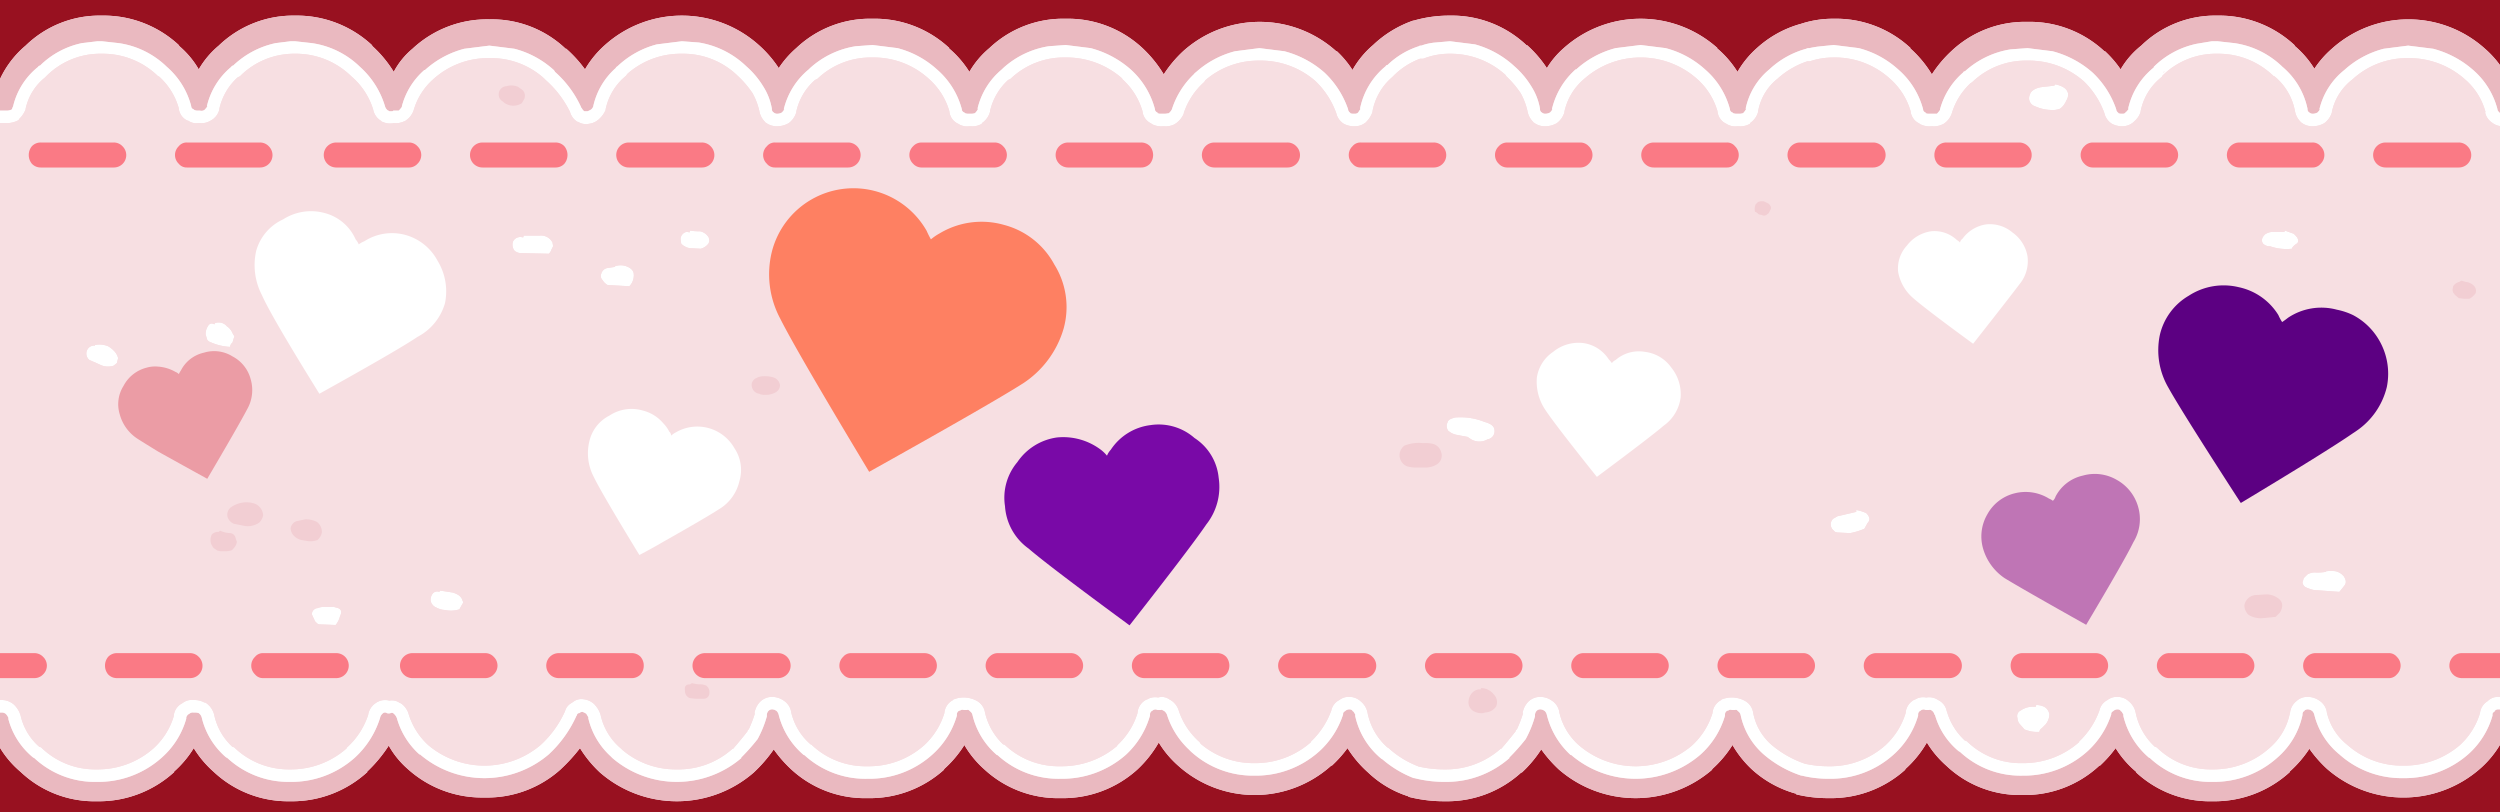 <svg id="Layer_1" data-name="Layer 1" xmlns="http://www.w3.org/2000/svg" xmlns:xlink="http://www.w3.org/1999/xlink" width="200" height="65" viewBox="0 0 200 65"><defs><filter id="Filter_1" x="-20" y="-20" width="140" height="140" name="Filter_1"><feColorMatrix result="result1" values="1 0 0 0 0 0 1 0 0 0 0 0 1 0 0 0 0 0 0.16 0" in="SourceGraphic"/></filter><filter id="Filter_2" x="-20" y="-20" width="140" height="140" name="Filter_2"><feColorMatrix result="result1" values="1 0 0 0 0 0 1 0 0 0 0 0 1 0 0 0 0 0 0.4 0" in="SourceGraphic"/></filter></defs><title>bg-header</title><g id="Layer2_0_FILL" data-name="Layer2 0 FILL"><path d="M-10.2-18.95v101h222v-101Z" fill="#981120"/></g><g id="lace_0_Layer1_0_FILL" data-name="lace 0 Layer1 0 FILL"><path d="M198.8,3.9a9.157,9.157,0,0,0-12.25,0,7.779,7.779,0,0,0-1.4,1.6,7.709,7.709,0,0,0-1.6-1.85h.05a8.827,8.827,0,0,0-6.2-2.4,8.479,8.479,0,0,0-6.1,2.4,6.778,6.778,0,0,0-1.65,1.9A8.688,8.688,0,0,0,168.4,4.1h-.05a8.753,8.753,0,0,0-6.15-2.35,8.577,8.577,0,0,0-6.1,2.35,9.721,9.721,0,0,0-1.55,1.85,9.158,9.158,0,0,0-1.75-2.1h.05A8.753,8.753,0,0,0,146.7,1.5a8.174,8.174,0,0,0-2.6.4,8.65,8.65,0,0,0-3.55,1.95A7.61,7.61,0,0,0,139,5.75a8.054,8.054,0,0,0-1.65-1.9h.05a9.222,9.222,0,0,0-12.3,0,6.889,6.889,0,0,0-1.35,1.6,9.241,9.241,0,0,0-1.6-1.85h-.05A8.69,8.69,0,0,0,116,1.25a10.162,10.162,0,0,0-2.9.4h-.05a8.911,8.911,0,0,0-3.2,1.95,7.349,7.349,0,0,0-1.65,2,7.863,7.863,0,0,0-1.25-1.5h-.05a9.157,9.157,0,0,0-12.25,0A9.721,9.721,0,0,0,93.1,5.95a9.801,9.801,0,0,0-1.7-2.1A8.753,8.753,0,0,0,85.25,1.5a8.577,8.577,0,0,0-6.1,2.35,7.146,7.146,0,0,0-1.6,1.9,8.054,8.054,0,0,0-1.65-1.9h.05A8.753,8.753,0,0,0,69.8,1.5a8.577,8.577,0,0,0-6.1,2.35,7.779,7.779,0,0,0-1.4,1.6A9.241,9.241,0,0,0,60.7,3.6a9.222,9.222,0,0,0-12.3,0,7.911,7.911,0,0,0-1.6,1.95A10.017,10.017,0,0,0,45.3,3.9h-.05a8.577,8.577,0,0,0-6.1-2.35A8.753,8.753,0,0,0,33,3.9a6.117,6.117,0,0,0-1.5,1.85,9.461,9.461,0,0,0-1.75-2.1h.05a8.827,8.827,0,0,0-6.2-2.4,8.59,8.59,0,0,0-6.1,2.4,7.146,7.146,0,0,0-1.6,1.9,7.146,7.146,0,0,0-1.6-1.9h.05a8.827,8.827,0,0,0-6.2-2.4,8.479,8.479,0,0,0-6.1,2.4A7.785,7.785,0,0,0-.2,6.8H-15.25V8.85A.48.48,0,0,0-15.6,9a.48.48,0,0,0-.15.35.48.48,0,0,0,.15.35.48.48,0,0,0,.35.15V56a.48.48,0,0,0-.35.15.48.48,0,0,0-.15.35.48.48,0,0,0,.15.35.48.48,0,0,0,.35.15v1.6H-.6a7.785,7.785,0,0,0,2.25,3.15,8.577,8.577,0,0,0,6.1,2.35,8.932,8.932,0,0,0,6.2-2.35H13.9a8.363,8.363,0,0,0,1.6-1.9,8.363,8.363,0,0,0,1.6,1.9,8.69,8.69,0,0,0,6.1,2.35,8.932,8.932,0,0,0,6.2-2.35h-.05a11.26,11.26,0,0,0,1.75-2.1,7.046,7.046,0,0,0,1.5,1.85,8.861,8.861,0,0,0,6.15,2.3,8.791,8.791,0,0,0,6.1-2.25l.05-.05a13.695,13.695,0,0,0,1.5-1.65A9.354,9.354,0,0,0,48,61.8a9.372,9.372,0,0,0,12.3,0,11.544,11.544,0,0,0,1.6-1.85,10.017,10.017,0,0,0,1.4,1.6,8.681,8.681,0,0,0,6.1,2.3,8.861,8.861,0,0,0,6.15-2.3H75.5a9,9,0,0,0,1.65-1.95,7.911,7.911,0,0,0,1.6,1.95,8.681,8.681,0,0,0,6.1,2.3A8.861,8.861,0,0,0,91,61.55a9.278,9.278,0,0,0,1.7-2.15,8.03,8.03,0,0,0,1.55,1.85,9.157,9.157,0,0,0,12.25,0h.05a9.887,9.887,0,0,0,1.25-1.4,9,9,0,0,0,1.65,1.95,8.336,8.336,0,0,0,3.2,1.9l.05.05a11.526,11.526,0,0,0,2.9.35,8.796,8.796,0,0,0,6.1-2.3h.05a9.721,9.721,0,0,0,1.55-1.85,10.471,10.471,0,0,0,1.4,1.6,9.372,9.372,0,0,0,12.3,0h-.05a9,9,0,0,0,1.65-1.95,8.49,8.49,0,0,0,1.55,1.95,8.65,8.65,0,0,0,3.55,1.95v.05a10.701,10.701,0,0,0,2.6.3,8.861,8.861,0,0,0,6.15-2.3h-.05a8.708,8.708,0,0,0,1.75-2.15,8.03,8.03,0,0,0,1.55,1.85,8.577,8.577,0,0,0,6.1,2.35,8.753,8.753,0,0,0,6.15-2.35H168a9.887,9.887,0,0,0,1.25-1.4,7.847,7.847,0,0,0,1.65,1.9v.05a8.681,8.681,0,0,0,6.1,2.3,8.932,8.932,0,0,0,6.2-2.35h-.05a9.241,9.241,0,0,0,1.6-1.85,10.017,10.017,0,0,0,1.4,1.6,9.306,9.306,0,0,0,12.25,0,7.977,7.977,0,0,0,2.2-3.15h15.15v-1.6a.5.5,0,0,0,0-1V10.1a.5.5,0,0,0,0-1V7.05H201A7.977,7.977,0,0,0,198.8,3.9Z" fill="#f7dfe2"/></g><g id="lace_0_Layer0_0_FILL" data-name="lace 0 Layer0 0 FILL"><path d="M184.35,56.85a.044.044,0,0,1-.05.05.339.339,0,0,0-.1.25v.05a6.199,6.199,0,0,1-2,3.4,7.583,7.583,0,0,1-5.2,1.95,7.086,7.086,0,0,1-5-1.9l-.1-.05a6.323,6.323,0,0,1-2.05-3.4l.05.05a1.073,1.073,0,0,0-.2-.35.044.044,0,0,1-.05-.05.339.339,0,0,0-.25-.1.537.537,0,0,0-.3.1l-.05.05a.231.231,0,0,0-.15.25A6.833,6.833,0,0,1,167,60.1a7.583,7.583,0,0,1-5.2,1.95,7.086,7.086,0,0,1-5-1.9l-.1-.05a5.82,5.82,0,0,1-1.9-2.9l-.05-.05a.485.485,0,0,0-.2-.3.249.249,0,0,0-.25-.05h-.25a.343.343,0,0,0-.4.05.32.32,0,0,0-.2.3v.1a6.668,6.668,0,0,1-2,3.15,7.513,7.513,0,0,1-5.15,1.9,8.843,8.843,0,0,1-2.15-.25h-.05a8.859,8.859,0,0,1-2.95-1.65,5.75,5.75,0,0,1-1.9-3.2.485.485,0,0,0-.2-.3l-.05-.05a.163.163,0,0,0-.2-.05h-.25a.298.298,0,0,0-.3.05h-.05a.32.32,0,0,0-.2.3v.1a6.668,6.668,0,0,1-2,3.15,7.93,7.93,0,0,1-10.3,0h-.05a6.429,6.429,0,0,1-1.9-3.2.634.634,0,0,0-.15-.3.617.617,0,0,0-.35-.15.407.407,0,0,0-.3.1.48.48,0,0,0-.15.35v.1a8.724,8.724,0,0,1-.7,1.75.58.58,0,0,1-.1.15,15.744,15.744,0,0,1-1.25,1.4v.05a7.633,7.633,0,0,1-5.15,1.9,9.674,9.674,0,0,1-2.45-.3h-.05a8.608,8.608,0,0,1-2.5-1.5.58.58,0,0,1-.15-.1,6.108,6.108,0,0,1-2.05-3.45l.05.05a1.073,1.073,0,0,0-.2-.35.044.044,0,0,1-.05-.05.339.339,0,0,0-.25-.1.537.537,0,0,0-.3.1l-.05.05a.231.231,0,0,0-.15.25,6.833,6.833,0,0,1-1.9,2.95,7.583,7.583,0,0,1-5.2,1.95,7.337,7.337,0,0,1-5.1-1.95l-.15-.15a6.534,6.534,0,0,1-1.75-2.8.756.756,0,0,0-.25-.3h-.05a.163.163,0,0,0-.2-.05H92.6a.343.343,0,0,0-.4.05.32.32,0,0,0-.2.3v.1a6.814,6.814,0,0,1-1.95,3.15,7.699,7.699,0,0,1-5.2,1.9,7.195,7.195,0,0,1-5-1.85.144.144,0,0,0-.1-.05,6.042,6.042,0,0,1-1.95-3.2.485.485,0,0,0-.2-.3l-.05-.05a.163.163,0,0,0-.2-.05H77.1a.298.298,0,0,0-.3.05h-.05a.32.32,0,0,0-.2.3v.1a6.668,6.668,0,0,1-2,3.15,7.513,7.513,0,0,1-5.15,1.9,7.195,7.195,0,0,1-5-1.85.144.144,0,0,0-.1-.05,6.184,6.184,0,0,1-2-3.2.634.634,0,0,0-.15-.3.617.617,0,0,0-.35-.15.407.407,0,0,0-.3.1.48.48,0,0,0-.15.35v.1a8.724,8.724,0,0,1-.7,1.75.58.58,0,0,1-.1.15,15.744,15.744,0,0,1-1.25,1.4v.05a7.93,7.93,0,0,1-10.3,0l-.15-.15a5.959,5.959,0,0,1-1.8-3.1l.05.05a3.272,3.272,0,0,0-.2-.35,1.26,1.26,0,0,0-.3-.15.339.339,0,0,0-.25.1H46.3a.196.196,0,0,0-.15.2.044.044,0,0,0-.05.05,9.524,9.524,0,0,1-2.2,3.05,7.93,7.93,0,0,1-10.3,0h-.05a6.09,6.09,0,0,1-1.8-2.9.91.91,0,0,0-.3-.4.213.213,0,0,0-.2,0,.463.463,0,0,1-.3,0,.25.25,0,0,0-.3,0,.64.64,0,0,0-.25.4,7.226,7.226,0,0,1-2,3.15,7.583,7.583,0,0,1-5.2,1.95,7.2,7.2,0,0,1-5-1.9.144.144,0,0,0-.1-.05,6.041,6.041,0,0,1-1.95-3.15.64.64,0,0,0-.25-.4.945.945,0,0,0-.3-.05h-.15a.407.407,0,0,0-.3.1.448.448,0,0,0-.25.3v.1a6.516,6.516,0,0,1-1.95,3.1,7.583,7.583,0,0,1-5.2,1.95,7.086,7.086,0,0,1-5-1.9l-.1-.05a5.936,5.936,0,0,1-2-3.15l.05.05a1.073,1.073,0,0,0-.2-.35L.45,57.1a.537.537,0,0,0-.3-.1h-15.4v1.6H-.6a7.785,7.785,0,0,0,2.25,3.15,8.577,8.577,0,0,0,6.1,2.35,8.932,8.932,0,0,0,6.2-2.35H13.9a8.363,8.363,0,0,0,1.6-1.9,8.363,8.363,0,0,0,1.6,1.9,8.69,8.69,0,0,0,6.1,2.35,8.932,8.932,0,0,0,6.2-2.35h-.05a11.26,11.26,0,0,0,1.75-2.1,7.046,7.046,0,0,0,1.5,1.85,8.861,8.861,0,0,0,6.15,2.3,8.791,8.791,0,0,0,6.1-2.25l.05-.05a13.695,13.695,0,0,0,1.5-1.65A9.354,9.354,0,0,0,48,61.8a9.372,9.372,0,0,0,12.3,0,11.544,11.544,0,0,0,1.6-1.85,10.017,10.017,0,0,0,1.4,1.6,8.681,8.681,0,0,0,6.1,2.3,8.861,8.861,0,0,0,6.15-2.3H75.5a9,9,0,0,0,1.65-1.95,7.911,7.911,0,0,0,1.6,1.95,8.681,8.681,0,0,0,6.1,2.3A8.861,8.861,0,0,0,91,61.55a9.278,9.278,0,0,0,1.7-2.15,8.03,8.03,0,0,0,1.55,1.85,9.157,9.157,0,0,0,12.25,0h.05a9.887,9.887,0,0,0,1.25-1.4,9,9,0,0,0,1.65,1.95,8.336,8.336,0,0,0,3.2,1.9l.05.05a11.526,11.526,0,0,0,2.9.35,8.796,8.796,0,0,0,6.1-2.3h.05a9.721,9.721,0,0,0,1.55-1.85,10.471,10.471,0,0,0,1.4,1.6,9.372,9.372,0,0,0,12.3,0h-.05a9,9,0,0,0,1.65-1.95,8.49,8.49,0,0,0,1.55,1.95,8.65,8.65,0,0,0,3.55,1.95v.05a10.701,10.701,0,0,0,2.6.3,8.861,8.861,0,0,0,6.15-2.3h-.05a8.708,8.708,0,0,0,1.75-2.15,8.03,8.03,0,0,0,1.55,1.85,8.577,8.577,0,0,0,6.1,2.35,8.753,8.753,0,0,0,6.15-2.35H168a9.887,9.887,0,0,0,1.25-1.4,7.847,7.847,0,0,0,1.65,1.9v.05a8.681,8.681,0,0,0,6.1,2.3,8.932,8.932,0,0,0,6.2-2.35h-.05a9.241,9.241,0,0,0,1.6-1.85,10.017,10.017,0,0,0,1.4,1.6,9.306,9.306,0,0,0,12.25,0,7.977,7.977,0,0,0,2.2-3.15h15.15v-1.6h-15.9a.339.339,0,0,0-.25.1.144.144,0,0,0-.05.1.196.196,0,0,0-.15.2v.1a6.516,6.516,0,0,1-1.95,3.1,7.699,7.699,0,0,1-5.2,1.9,7.447,7.447,0,0,1-5.1-1.9,5.936,5.936,0,0,1-2-3.15.634.634,0,0,0-.15-.3.617.617,0,0,0-.35-.15.407.407,0,0,0-.3.1M215.75,9.1V7.05H201a7.977,7.977,0,0,0-2.2-3.15,9.157,9.157,0,0,0-12.25,0,7.779,7.779,0,0,0-1.4,1.6,7.709,7.709,0,0,0-1.6-1.85h.05a8.827,8.827,0,0,0-6.2-2.4,8.479,8.479,0,0,0-6.1,2.4,6.778,6.778,0,0,0-1.65,1.9A8.688,8.688,0,0,0,168.4,4.1h-.05a8.753,8.753,0,0,0-6.15-2.35,8.577,8.577,0,0,0-6.1,2.35,9.721,9.721,0,0,0-1.55,1.85,9.158,9.158,0,0,0-1.75-2.1h.05A8.753,8.753,0,0,0,146.7,1.5a8.174,8.174,0,0,0-2.6.4,8.65,8.65,0,0,0-3.55,1.95A7.61,7.61,0,0,0,139,5.75a8.054,8.054,0,0,0-1.65-1.9h.05a9.222,9.222,0,0,0-12.3,0,6.889,6.889,0,0,0-1.35,1.6,9.241,9.241,0,0,0-1.6-1.85h-.05A8.69,8.69,0,0,0,116,1.25a10.162,10.162,0,0,0-2.9.4h-.05a8.911,8.911,0,0,0-3.2,1.95,7.349,7.349,0,0,0-1.65,2,7.863,7.863,0,0,0-1.25-1.5h-.05a9.157,9.157,0,0,0-12.25,0A9.721,9.721,0,0,0,93.1,5.95a9.801,9.801,0,0,0-1.7-2.1A8.753,8.753,0,0,0,85.25,1.5a8.577,8.577,0,0,0-6.1,2.35,7.146,7.146,0,0,0-1.6,1.9,8.054,8.054,0,0,0-1.65-1.9h.05A8.753,8.753,0,0,0,69.8,1.5a8.577,8.577,0,0,0-6.1,2.35,7.779,7.779,0,0,0-1.4,1.6A9.241,9.241,0,0,0,60.7,3.6a9.222,9.222,0,0,0-12.3,0,7.911,7.911,0,0,0-1.6,1.95A10.017,10.017,0,0,0,45.3,3.9h-.05a8.577,8.577,0,0,0-6.1-2.35A8.753,8.753,0,0,0,33,3.9a6.117,6.117,0,0,0-1.5,1.85,9.461,9.461,0,0,0-1.75-2.1h.05a8.827,8.827,0,0,0-6.2-2.4,8.59,8.59,0,0,0-6.1,2.4,7.146,7.146,0,0,0-1.6,1.9,7.146,7.146,0,0,0-1.6-1.9h.05a8.827,8.827,0,0,0-6.2-2.4,8.479,8.479,0,0,0-6.1,2.4A7.785,7.785,0,0,0-.2,6.8H-15.25V8.85H.55a.887.887,0,0,0,.4-.1,1.942,1.942,0,0,1,.1-.25,5.7,5.7,0,0,1,2-3.15.16.16,0,0,1,.15-.1,6.747,6.747,0,0,1,3.35-1.8L7.8,3.3h.35l1.35.15a6.92,6.92,0,0,1,3.85,1.9A6.213,6.213,0,0,1,15.3,8.5v.05a.3.3,0,0,0,.2.2l.05.05a.697.697,0,0,0,.3.05H16a.456.456,0,0,0,.35-.05,1.989,1.989,0,0,0,.25-.3h-.05A5.797,5.797,0,0,1,18.5,5.35a.16.16,0,0,1,.15-.1,7.043,7.043,0,0,1,3.4-1.8l1.2-.15h.35l1.35.15a6.92,6.92,0,0,1,3.85,1.9,6.868,6.868,0,0,1,2,3.15.629.629,0,0,0,.25.35.144.144,0,0,1,.1.05h.25a.144.144,0,0,1,.1-.05h.4a1.989,1.989,0,0,0,.25-.3V8.5a5.793,5.793,0,0,1,1.8-2.9H34a7.47,7.47,0,0,1,3.15-1.7l2-.25,2,.25A7.47,7.47,0,0,1,44.3,5.6a.58.58,0,0,1,.1.15A8.449,8.449,0,0,1,46.5,8.6a.044.044,0,0,0,.05.05.482.482,0,0,0,.2.25H47a1.26,1.26,0,0,0,.3-.15.782.782,0,0,0,.15-.2,5.716,5.716,0,0,1,1.8-3.1.326.326,0,0,1,.15-.15,7.223,7.223,0,0,1,3.15-1.75l2-.25,1.35.1a7.12,7.12,0,0,1,3.8,1.9,6.889,6.889,0,0,1,1.35,1.6,4.842,4.842,0,0,1,.7,1.8v.05A.294.294,0,0,0,61.9,9a.407.407,0,0,0,.3.1.805.805,0,0,0,.35-.1,1.64,1.64,0,0,0,.2-.25H62.7a5.936,5.936,0,0,1,2-3.2l.1-.1A7.064,7.064,0,0,1,68.45,3.7l1.35-.1,2,.25a7.47,7.47,0,0,1,3.15,1.7,6.356,6.356,0,0,1,2,3.2V8.8a.3.3,0,0,0,.2.2l.05.05a.697.697,0,0,0,.3.05h.2a.945.945,0,0,0,.3-.05,1.336,1.336,0,0,0,.25-.35H78.2a5.797,5.797,0,0,1,1.95-3.15l.1-.1A7.064,7.064,0,0,1,83.9,3.7l1.35-.1,2,.25a7.853,7.853,0,0,1,3.2,1.7,6.489,6.489,0,0,1,1.95,3.2V8.8a.3.3,0,0,0,.2.2v.05a.557.557,0,0,0,.25.05h.35a1.369,1.369,0,0,0,.3-.05l-.05.05a.993.993,0,0,0,.3-.35,6.685,6.685,0,0,1,1.8-2.85q0-.05.1-.1A7.47,7.47,0,0,1,98.8,4.1l1.95-.25,2,.25a7.853,7.853,0,0,1,3.2,1.7,7.247,7.247,0,0,1,1.9,2.95V8.8a.482.482,0,0,0,.2.25H108a.697.697,0,0,0,.3.05h.1a.339.339,0,0,0,.25-.1l.2-.3h-.05a5.881,5.881,0,0,1,2.05-3.4.16.16,0,0,1,.15-.1,6.437,6.437,0,0,1,2.5-1.5.204.204,0,0,1,.15-.05h.05a4.425,4.425,0,0,1,1.15-.25L116,3.3l2,.25a7.613,7.613,0,0,1,3.15,1.75,6.889,6.889,0,0,1,1.35,1.6,4.842,4.842,0,0,1,.7,1.8v.05a.294.294,0,0,0,.15.25.407.407,0,0,0,.3.1A.805.805,0,0,0,124,9a1.64,1.64,0,0,0,.2-.25h-.05a6.16,6.16,0,0,1,1.9-3.2h.05a7.47,7.47,0,0,1,3.15-1.7l2-.25,2,.25a7.47,7.47,0,0,1,3.15,1.7,6.356,6.356,0,0,1,2,3.2V8.8a.3.3,0,0,0,.2.2l.05.05a.697.697,0,0,0,.3.05h.2a.945.945,0,0,0,.3-.05,1.336,1.336,0,0,0,.25-.35h-.05a5.522,5.522,0,0,1,1.9-3.15A7.024,7.024,0,0,1,144.5,3.9a.385.385,0,0,1,.15-.05h.1a8.078,8.078,0,0,1,.95-.15l1-.1,2,.25a7.47,7.47,0,0,1,3.15,1.7,6.356,6.356,0,0,1,2,3.2V8.8a.3.3,0,0,0,.2.2v.05a.557.557,0,0,0,.25.05h.65a1.989,1.989,0,0,0,.25-.3V8.75a5.936,5.936,0,0,1,1.85-2.95.16.16,0,0,1,.15-.1,7.064,7.064,0,0,1,3.65-1.75l1.35-.1,2,.25a7.853,7.853,0,0,1,3.2,1.7,7.247,7.247,0,0,1,1.9,2.95V8.8a.482.482,0,0,0,.2.25h-.05a.697.697,0,0,0,.3.05h.1a.288.288,0,0,0,.2-.1.044.044,0,0,1,.05-.05,1.64,1.64,0,0,0,.2-.25h-.05a5.853,5.853,0,0,1,2.05-3.3V5.35a6.874,6.874,0,0,1,3.45-1.85l1.2-.2h.45l1.35.15a6.92,6.92,0,0,1,3.85,1.9,5.962,5.962,0,0,1,2,3.35v.05a.294.294,0,0,0,.15.25.407.407,0,0,0,.3.1.805.805,0,0,0,.35-.1,1.64,1.64,0,0,0,.2-.25h-.05a5.7,5.7,0,0,1,2-3.15,7.47,7.47,0,0,1,3.15-1.7l1.95-.25,2,.25a7.853,7.853,0,0,1,3.2,1.7,6.213,6.213,0,0,1,1.95,3.15V8.8a.782.782,0,0,0,.15.2.537.537,0,0,0,.3.1Z" fill="#eab9c0"/><path d="M184.65,55.75a1.284,1.284,0,0,0-.95.35,1.391,1.391,0,0,0-.5.95V57a4.921,4.921,0,0,1-1.65,2.85,6.709,6.709,0,0,1-4.55,1.7,6.17,6.17,0,0,1-4.4-1.7.288.288,0,0,0-.2-.1A5.107,5.107,0,0,1,170.85,57a1.545,1.545,0,0,0-.55-.9,1.332,1.332,0,0,0-.9-.35,1.209,1.209,0,0,0-.8.25,1.227,1.227,0,0,0-.65.85,6.425,6.425,0,0,1-1.65,2.5h.05a6.709,6.709,0,0,1-4.55,1.7,6.17,6.17,0,0,1-4.4-1.7.288.288,0,0,0-.2-.1,5.045,5.045,0,0,1-1.45-2.35v.05a1.253,1.253,0,0,0-.7-.95,1.279,1.279,0,0,0-.95-.2,1.223,1.223,0,0,0-.95.2l.05-.05a1.295,1.295,0,0,0-.75,1.1,5.84,5.84,0,0,1-1.65,2.6,6.64,6.64,0,0,1-4.5,1.65,8.741,8.741,0,0,1-1.9-.2,8.286,8.286,0,0,1-2.6-1.45A4.481,4.481,0,0,1,140.25,57a1.293,1.293,0,0,0-.6-.9,2.161,2.161,0,0,0-1.9-.15.044.044,0,0,0-.05.05,1.278,1.278,0,0,0-.7,1.05,5.84,5.84,0,0,1-1.65,2.6,6.961,6.961,0,0,1-9,0,4.975,4.975,0,0,1-1.6-2.65,1.329,1.329,0,0,0-.6-.95,1.613,1.613,0,0,0-.9-.3,1.357,1.357,0,0,0-1,.4,1.696,1.696,0,0,0-.45.95l.05-.05a10.398,10.398,0,0,1-.5,1.3.16.16,0,0,0-.1.15q-.5.65-1.15,1.4h-.05a6.574,6.574,0,0,1-4.45,1.65,9.065,9.065,0,0,1-2.2-.25h.05a7.345,7.345,0,0,1-2.3-1.4q-.1-.1-.15-.1a5.005,5.005,0,0,1-1.6-2.8,1.545,1.545,0,0,0-.55-.9,1.332,1.332,0,0,0-.9-.35,1.209,1.209,0,0,0-.8.25,1.227,1.227,0,0,0-.65.85,6.425,6.425,0,0,1-1.65,2.5h.05a6.709,6.709,0,0,1-4.55,1.7,6.495,6.495,0,0,1-4.3-1.55.58.58,0,0,0-.1-.15,5.765,5.765,0,0,1-1.65-2.5,1.48,1.48,0,0,0-.75-.9,1.023,1.023,0,0,0-.9-.15,1.223,1.223,0,0,0-.95.2l.05-.05a1.295,1.295,0,0,0-.75,1.1,5.84,5.84,0,0,1-1.65,2.6h.05a6.829,6.829,0,0,1-4.55,1.65,6.274,6.274,0,0,1-4.4-1.65.288.288,0,0,0-.2-.1A5.091,5.091,0,0,1,78.8,57a1.293,1.293,0,0,0-.6-.9,2.161,2.161,0,0,0-1.9-.15.044.044,0,0,0-.05.05,1.278,1.278,0,0,0-.7,1.05,5.84,5.84,0,0,1-1.65,2.6,6.64,6.64,0,0,1-4.5,1.65A6.274,6.274,0,0,1,65,59.65q-.1-.1-.15-.1A4.837,4.837,0,0,1,63.3,57a1.329,1.329,0,0,0-.6-.95,1.613,1.613,0,0,0-.9-.3,1.357,1.357,0,0,0-1,.4,1.696,1.696,0,0,0-.45.95l.05-.05a10.398,10.398,0,0,1-.5,1.3.16.16,0,0,0-.1.15q-.5.65-1.15,1.4H58.6a6.455,6.455,0,0,1-4.45,1.65A6.563,6.563,0,0,1,49.8,60l-.1-.1a4.879,4.879,0,0,1-1.65-2.7,1.988,1.988,0,0,0-.5-.85.044.044,0,0,0-.05-.05,1.411,1.411,0,0,0-.75-.35,1.083,1.083,0,0,0-.9.2.044.044,0,0,0-.05.05,1.057,1.057,0,0,0-.6.7,8.242,8.242,0,0,1-1.95,2.7,6.961,6.961,0,0,1-9,0,5.566,5.566,0,0,1-1.55-2.45,1.587,1.587,0,0,0-.65-.9H32a1.05,1.05,0,0,0-.85-.2,1.29,1.29,0,0,0-1.1.2,1.397,1.397,0,0,0-.6.95,6.049,6.049,0,0,1-1.75,2.65h.05a6.709,6.709,0,0,1-4.55,1.7,6.282,6.282,0,0,1-4.4-1.7.288.288,0,0,0-.2-.1,4.822,4.822,0,0,1-1.45-2.5,1.613,1.613,0,0,0-.65-1,.204.204,0,0,0-.15-.05,1.687,1.687,0,0,0-.75-.2h-.15a1.165,1.165,0,0,0-.85.25,1.235,1.235,0,0,0-.7,1.05,5.686,5.686,0,0,1-1.6,2.55,6.709,6.709,0,0,1-4.55,1.7,6.17,6.17,0,0,1-4.4-1.7.288.288,0,0,0-.2-.1,4.7,4.7,0,0,1-1.5-2.5,1.988,1.988,0,0,0-.5-.85,1.47,1.47,0,0,0-1-.4h-15.4a.48.48,0,0,0-.35.15.48.48,0,0,0-.15.35.48.48,0,0,0,.15.35.48.48,0,0,0,.35.15H.15a.537.537,0,0,1,.3.1l.05.05a1.073,1.073,0,0,1,.2.35l-.05-.05a5.936,5.936,0,0,0,2,3.15l.1.05a7.086,7.086,0,0,0,5,1.9,7.583,7.583,0,0,0,5.2-1.95,6.516,6.516,0,0,0,1.95-3.1v-.1a.448.448,0,0,1,.25-.3.407.407,0,0,1,.3-.1h.15a.945.945,0,0,1,.3.05.64.64,0,0,1,.25.4A6.041,6.041,0,0,0,18.1,60.6a.144.144,0,0,1,.1.05,7.2,7.2,0,0,0,5,1.9,7.583,7.583,0,0,0,5.2-1.95,7.226,7.226,0,0,0,2-3.15.64.64,0,0,1,.25-.4.25.25,0,0,1,.3,0,.463.463,0,0,0,.3,0,.213.213,0,0,1,.2,0,.91.91,0,0,1,.3.4,6.09,6.09,0,0,0,1.8,2.9h.05a7.93,7.93,0,0,0,10.3,0,9.524,9.524,0,0,0,2.2-3.05.044.044,0,0,1,.05-.05.196.196,0,0,1,.15-.2h.05a.339.339,0,0,1,.25-.1,1.26,1.26,0,0,1,.3.15,3.272,3.272,0,0,1,.2.35l-.05-.05a5.959,5.959,0,0,0,1.8,3.1l.15.15a7.93,7.93,0,0,0,10.3,0V60.6a15.744,15.744,0,0,0,1.25-1.4.58.58,0,0,0,.1-.15,8.724,8.724,0,0,0,.7-1.75v-.1a.48.48,0,0,1,.15-.35.407.407,0,0,1,.3-.1.617.617,0,0,1,.35.15.634.634,0,0,1,.15.3,6.184,6.184,0,0,0,2,3.2.144.144,0,0,1,.1.05,7.195,7.195,0,0,0,5,1.85,7.513,7.513,0,0,0,5.15-1.9,6.668,6.668,0,0,0,2-3.15v-.1a.32.32,0,0,1,.2-.3h.05a.298.298,0,0,1,.3-.05h.25a.163.163,0,0,1,.2.05l.05.05a.485.485,0,0,1,.2.3,6.042,6.042,0,0,0,1.95,3.2.144.144,0,0,1,.1.05,7.195,7.195,0,0,0,5,1.85,7.699,7.699,0,0,0,5.2-1.9A6.814,6.814,0,0,0,92,57.25v-.1a.32.32,0,0,1,.2-.3.343.343,0,0,1,.4-.05h.25a.163.163,0,0,1,.2.05h.05a.756.756,0,0,1,.25.3,6.534,6.534,0,0,0,1.75,2.8l.15.15a7.337,7.337,0,0,0,5.1,1.95,7.583,7.583,0,0,0,5.2-1.95,6.833,6.833,0,0,0,1.9-2.95.231.231,0,0,1,.15-.25l.05-.05a.537.537,0,0,1,.3-.1.339.339,0,0,1,.25.1.044.044,0,0,0,.05.05,1.073,1.073,0,0,1,.2.35l-.05-.05a6.108,6.108,0,0,0,2.05,3.45.58.58,0,0,0,.15.1,8.608,8.608,0,0,0,2.5,1.5h.05a9.674,9.674,0,0,0,2.45.3,7.633,7.633,0,0,0,5.15-1.9V60.6A15.744,15.744,0,0,0,122,59.2a.58.58,0,0,0,.1-.15,8.724,8.724,0,0,0,.7-1.75v-.1a.48.48,0,0,1,.15-.35.407.407,0,0,1,.3-.1.617.617,0,0,1,.35.15.634.634,0,0,1,.15.3,6.429,6.429,0,0,0,1.9,3.2h.05a7.93,7.93,0,0,0,10.3,0,6.668,6.668,0,0,0,2-3.15v-.1a.32.32,0,0,1,.2-.3h.05a.298.298,0,0,1,.3-.05h.25a.163.163,0,0,1,.2.05l.05.05a.485.485,0,0,1,.2.3,5.75,5.75,0,0,0,1.9,3.2,8.859,8.859,0,0,0,2.95,1.65h.05a8.843,8.843,0,0,0,2.15.25,7.513,7.513,0,0,0,5.15-1.9,6.668,6.668,0,0,0,2-3.15v-.1a.32.32,0,0,1,.2-.3.343.343,0,0,1,.4-.05h.25a.249.249,0,0,1,.25.05.485.485,0,0,1,.2.3l.05.05a5.82,5.82,0,0,0,1.9,2.9l.1.05a7.086,7.086,0,0,0,5,1.9A7.583,7.583,0,0,0,167,60.1a6.833,6.833,0,0,0,1.9-2.95.231.231,0,0,1,.15-.25l.05-.05a.537.537,0,0,1,.3-.1.339.339,0,0,1,.25.1.044.044,0,0,0,.05.05,1.073,1.073,0,0,1,.2.35l-.05-.05a6.323,6.323,0,0,0,2.05,3.4l.1.05a7.086,7.086,0,0,0,5,1.9,7.583,7.583,0,0,0,5.2-1.95,6.199,6.199,0,0,0,2-3.4v-.05a.339.339,0,0,1,.1-.25.044.044,0,0,0,.05-.05.407.407,0,0,1,.3-.1.617.617,0,0,1,.35.15.634.634,0,0,1,.15.3,5.936,5.936,0,0,0,2,3.15,7.447,7.447,0,0,0,5.1,1.9,7.699,7.699,0,0,0,5.2-1.9,6.516,6.516,0,0,0,1.95-3.1v-.1a.196.196,0,0,1,.15-.2.144.144,0,0,1,.05-.1.339.339,0,0,1,.25-.1h15.9a.5.5,0,0,0,0-1h-15.9a1.157,1.157,0,0,0-.85.35,1.267,1.267,0,0,0-.6.95,5.686,5.686,0,0,1-1.6,2.55,6.829,6.829,0,0,1-4.55,1.65,6.574,6.574,0,0,1-4.45-1.65,4.647,4.647,0,0,1-1.65-2.6,1.329,1.329,0,0,0-.6-.95,1.613,1.613,0,0,0-.9-.3M8.65,27.7a1.811,1.811,0,0,0-1.05-.1v.05a.62.62,0,0,0-.65.4.668.668,0,0,0,.2.75l.8.35a1.445,1.445,0,0,0,1.15.1l.25-.2.1-.4a1.273,1.273,0,0,0-.3-.55,2.147,2.147,0,0,0-.5-.4m8.55-1.85-.05.1q-.35-.2-.55.2a1.145,1.145,0,0,0-.15.6l.1.35q.05.2.35.3a4.323,4.323,0,0,0,1.5.35.549.549,0,0,1,.2-.35l.15-.5-.15-.25a1.222,1.222,0,0,0-.45-.55.853.853,0,0,0-.95-.25m17.45,21.6a.815.815,0,0,0-.2.6.732.732,0,0,0,.45.55,1.612,1.612,0,0,0,.7.2,2.205,2.205,0,0,0,.95,0l.2-.05L37,48.3q.1-.1,0-.25-.1-.45-.8-.65-.95-.15-1-.15l-.05.1a.477.477,0,0,0-.5.1m-7.6,1.2-.35-.1h-.65a1.549,1.549,0,0,0-.65.1.489.489,0,0,0-.45.5l.25.55.2.2.15.05,1.3.05a1.707,1.707,0,0,0,.35-.7q.25-.5-.15-.65M44.25,19.7l-.05-.3a1.032,1.032,0,0,0-1.05-.55H41.9l-.05.15a.656.656,0,0,0-.8.3.768.768,0,0,0,0,.55.448.448,0,0,0,.25.3.818.818,0,0,0,.45.1l2.15.05a.57.57,0,0,0,.2-.3l.15-.3m3.95,2.7a1.149,1.149,0,0,0,.4.4l1.75.1a1.261,1.261,0,0,0,.35-1q-.05-.4-.6-.6a1.352,1.352,0,0,0-.9,0v.05l-.65.1a.617.617,0,0,0-.45.45.453.453,0,0,0,.1.5m6.25-3.2.05.3a1.278,1.278,0,0,0,.65.35l.9.05a1.111,1.111,0,0,0,.65-.45l.05-.2L56.7,19a1.072,1.072,0,0,0-.7-.5,4.534,4.534,0,0,1-.8-.05l-.05.15a.414.414,0,0,0-.45.05.588.588,0,0,0-.25.55M119,35.15a.663.663,0,0,0,.55-.8q-.05-.4-.8-.6a5.106,5.106,0,0,0-2.35-.35l-.15.05q-.4.1-.45.35a.646.646,0,0,0,.05.65,1.407,1.407,0,0,0,.75.35q.25.05.8.15l.3.2a1.295,1.295,0,0,0,1.3,0m44.55,21.4a1.433,1.433,0,0,0-.65-.15l-.05.15a1.722,1.722,0,0,0-1.05.2l-.25.15a.506.506,0,0,0-.15.55.764.764,0,0,0,.25.55l.3.35a2.591,2.591,0,0,0,1.2.2.403.403,0,0,1,.2-.3l.3-.3a1.312,1.312,0,0,0,.3-.8.816.816,0,0,0-.4-.6M148.5,40.95l-1.5.35-.35.2a.632.632,0,0,0-.05.85l.2.2.2.05,1,.05a5.128,5.128,0,0,0,1.15-.35l.25-.45q.35-.35-.1-.8a3.179,3.179,0,0,0-.8-.25v.15m15.9-34.2-.05.1-.85.1a2.068,2.068,0,0,0-.65.15q-.4.2-.45.45a.671.671,0,0,0,.4.95,3.316,3.316,0,0,0,1.3.3,1.716,1.716,0,0,0,.7-.1,1.47,1.47,0,0,0,.5-.65.898.898,0,0,0,.15-.55.741.741,0,0,0-.35-.5,1.827,1.827,0,0,0-.7-.25m18.4,11.7-.05.1h-.8a1.185,1.185,0,0,0-.75.2q-.4.4-.15.75a.743.743,0,0,0,.55.2,4.005,4.005,0,0,0,1.75.2q.05-.2.45-.45a.425.425,0,0,0,0-.4q0-.05-.3-.35l-.7-.25m-8,6.7-.05.15q-.45,0-.55.2-.15.1-.15.55l.1.4.35.3a1.806,1.806,0,0,0,1.05.25.789.789,0,0,0,.75-.65.518.518,0,0,0-.05-.5,1.565,1.565,0,0,0-.7-.5,2.411,2.411,0,0,1-.75-.2m12.35,22.2q.25-.3.4-.5.25-.3-.05-.75a1.201,1.201,0,0,0-.65-.4,2.825,2.825,0,0,0-.75,0l-.05.05a3.669,3.669,0,0,1-.75.05,1.21,1.21,0,0,0-.7.15l-.3.3-.1.35a.549.549,0,0,0,.2.35,2.948,2.948,0,0,0,.7.25l2.05.15m28.6-37.25a.5.5,0,0,0,0-1h-15.5a.537.537,0,0,1-.3-.1.782.782,0,0,1-.15-.2V8.75a6.213,6.213,0,0,0-1.95-3.15,7.853,7.853,0,0,0-3.2-1.7l-2-.25-1.95.25a7.47,7.47,0,0,0-3.15,1.7,5.7,5.7,0,0,0-2,3.15h.05a1.64,1.64,0,0,1-.2.25.805.805,0,0,1-.35.1.407.407,0,0,1-.3-.1.294.294,0,0,1-.15-.25V8.7a5.962,5.962,0,0,0-2-3.35,6.92,6.92,0,0,0-3.85-1.9L177.4,3.3h-.45l-1.2.2a6.874,6.874,0,0,0-3.45,1.85V5.4a5.853,5.853,0,0,0-2.05,3.3h.05a1.64,1.64,0,0,1-.2.25.044.044,0,0,0-.05.05.288.288,0,0,1-.2.1h-.1a.697.697,0,0,1-.3-.05h.05a.482.482,0,0,1-.2-.25V8.75a7.247,7.247,0,0,0-1.9-2.95,7.853,7.853,0,0,0-3.2-1.7l-2-.25-1.35.1A7.064,7.064,0,0,0,157.2,5.7a.16.16,0,0,0-.15.1,5.936,5.936,0,0,0-1.85,2.95V8.8a1.989,1.989,0,0,1-.25.3h-.65a.557.557,0,0,1-.25-.05V9a.3.3,0,0,1-.2-.2V8.75a6.356,6.356,0,0,0-2-3.2,7.47,7.47,0,0,0-3.15-1.7l-2-.25-1,.1a8.078,8.078,0,0,0-.95.15h-.1a.385.385,0,0,0-.15.05,7.024,7.024,0,0,0-2.95,1.65,5.522,5.522,0,0,0-1.9,3.15h.05a1.336,1.336,0,0,1-.25.35.945.945,0,0,1-.3.05h-.2a.697.697,0,0,1-.3-.05L138.6,9a.3.3,0,0,1-.2-.2V8.75a6.356,6.356,0,0,0-2-3.2,7.47,7.47,0,0,0-3.15-1.7l-2-.25-2,.25a7.47,7.47,0,0,0-3.15,1.7h-.05a6.16,6.16,0,0,0-1.9,3.2h.05A1.64,1.64,0,0,1,124,9a.805.805,0,0,1-.35.1.407.407,0,0,1-.3-.1.294.294,0,0,1-.15-.25V8.7a4.842,4.842,0,0,0-.7-1.8,6.889,6.889,0,0,0-1.35-1.6A7.613,7.613,0,0,0,118,3.55l-2-.25-1.15.1a4.425,4.425,0,0,0-1.15.25h-.05a.204.204,0,0,0-.15.05A6.437,6.437,0,0,0,111,5.2a.16.16,0,0,0-.15.1,5.881,5.881,0,0,0-2.05,3.4h.05l-.2.3a.339.339,0,0,1-.25.1h-.1a.697.697,0,0,1-.3-.05h.05a.482.482,0,0,1-.2-.25V8.75a7.247,7.247,0,0,0-1.9-2.95,7.853,7.853,0,0,0-3.2-1.7l-2-.25L98.8,4.1a7.47,7.47,0,0,0-3.15,1.7q-.1.05-.1.1a6.685,6.685,0,0,0-1.8,2.85.993.993,0,0,1-.3.35l.05-.05a1.369,1.369,0,0,1-.3.05h-.35a.557.557,0,0,1-.25-.05V9a.3.3,0,0,1-.2-.2V8.75a6.489,6.489,0,0,0-1.95-3.2,7.853,7.853,0,0,0-3.2-1.7l-2-.25-1.35.1a7.064,7.064,0,0,0-3.65,1.75l-.1.1A5.797,5.797,0,0,0,78.2,8.7h.05a1.336,1.336,0,0,1-.25.35.945.945,0,0,1-.3.05h-.2a.697.697,0,0,1-.3-.05L77.15,9a.3.3,0,0,1-.2-.2V8.75a6.356,6.356,0,0,0-2-3.2,7.47,7.47,0,0,0-3.15-1.7l-2-.25-1.35.1A7.064,7.064,0,0,0,64.8,5.45l-.1.1a5.936,5.936,0,0,0-2,3.2h.05a1.64,1.64,0,0,1-.2.25.805.805,0,0,1-.35.1.407.407,0,0,1-.3-.1.294.294,0,0,1-.15-.25V8.7a4.842,4.842,0,0,0-.7-1.8A6.889,6.889,0,0,0,59.7,5.3a7.12,7.12,0,0,0-3.8-1.9l-1.35-.1-2,.25A7.223,7.223,0,0,0,49.4,5.3a.326.326,0,0,0-.15.15,5.716,5.716,0,0,0-1.8,3.1.782.782,0,0,1-.15.2,1.26,1.26,0,0,1-.3.15h-.25a.482.482,0,0,1-.2-.25.044.044,0,0,1-.05-.05,8.449,8.449,0,0,0-2.1-2.85.58.58,0,0,0-.1-.15,7.47,7.47,0,0,0-3.15-1.7l-2-.25-2,.25A7.47,7.47,0,0,0,34,5.6h-.05a5.793,5.793,0,0,0-1.8,2.9v.05a1.989,1.989,0,0,1-.25.3h-.4a.144.144,0,0,0-.1.05h-.25a.144.144,0,0,0-.1-.05.629.629,0,0,1-.25-.35,6.868,6.868,0,0,0-2-3.15,6.92,6.92,0,0,0-3.85-1.9L23.6,3.3h-.35l-1.2.15a7.043,7.043,0,0,0-3.4,1.8.16.16,0,0,0-.15.1A5.797,5.797,0,0,0,16.55,8.5h.05a1.989,1.989,0,0,1-.25.3.456.456,0,0,1-.35.05h-.15a.697.697,0,0,1-.3-.05l-.05-.05a.3.3,0,0,1-.2-.2V8.5a6.213,6.213,0,0,0-1.95-3.15A6.92,6.92,0,0,0,9.5,3.45L8.15,3.3H7.8l-1.25.15A6.747,6.747,0,0,0,3.2,5.25a.16.16,0,0,0-.15.1,5.7,5.7,0,0,0-2,3.15,1.942,1.942,0,0,0-.1.25.887.887,0,0,1-.4.1h-15.8A.48.48,0,0,0-15.6,9a.48.48,0,0,0-.15.35.48.48,0,0,0,.15.35.48.48,0,0,0,.35.15H.55A1.927,1.927,0,0,0,1.5,9.6a.144.144,0,0,1,.05-.1,2.114,2.114,0,0,0,.5-.75V8.7A4.373,4.373,0,0,1,3.6,6.2l.15-.15A6.073,6.073,0,0,1,8.15,4.3a6.323,6.323,0,0,1,4.5,1.8h.05a5.352,5.352,0,0,1,1.6,2.55,1.204,1.204,0,0,0,.7,1h.05a1.117,1.117,0,0,0,.8.2H16a1.388,1.388,0,0,0,.85-.2,1.363,1.363,0,0,0,.7-.9V8.7A4.822,4.822,0,0,1,19,6.2l.2-.1a6.093,6.093,0,0,1,4.4-1.8,6.323,6.323,0,0,1,4.5,1.8,5.698,5.698,0,0,1,1.75,2.65,1.373,1.373,0,0,0,.6.9.044.044,0,0,1,.05.05,1.46,1.46,0,0,0,1,.15,1.594,1.594,0,0,0,.85-.15.144.144,0,0,0,.1-.05,1.594,1.594,0,0,0,.65-.85,5.22,5.22,0,0,1,1.55-2.45,6.526,6.526,0,0,1,4.5-1.7,6.32,6.32,0,0,1,4.35,1.6l.15.15A8.245,8.245,0,0,1,45.6,8.95a1.356,1.356,0,0,0,.6.8h.05a1.195,1.195,0,0,0,.9.15,1.411,1.411,0,0,0,.75-.35,2.088,2.088,0,0,0,.55-.75V8.75a4.666,4.666,0,0,1,1.65-2.7.58.58,0,0,1,.1-.15,6.438,6.438,0,0,1,4.35-1.6A6.245,6.245,0,0,1,59,6.05a7.858,7.858,0,0,1,1.2,1.4,5.264,5.264,0,0,1,.55,1.45,1.625,1.625,0,0,0,.45.85.044.044,0,0,0,.05.05,1.411,1.411,0,0,0,.95.3,1.839,1.839,0,0,0,.9-.25A1.673,1.673,0,0,0,63.7,9V8.95A4.707,4.707,0,0,1,65.2,6.4l.2-.1a6.17,6.17,0,0,1,4.4-1.7,6.526,6.526,0,0,1,4.5,1.7,5.502,5.502,0,0,1,1.65,2.6,1.204,1.204,0,0,0,.7,1,1.3,1.3,0,0,0,.9.2h.1a1.486,1.486,0,0,0,.9-.2V9.85a1.587,1.587,0,0,0,.65-.9V8.9a4.822,4.822,0,0,1,1.45-2.5l.2-.1a6.17,6.17,0,0,1,4.4-1.7A6.709,6.709,0,0,1,89.8,6.3h-.05A5.502,5.502,0,0,1,91.4,8.9a1.2,1.2,0,0,0,.75,1H92.1a1.589,1.589,0,0,0,.95.2h.05a1.594,1.594,0,0,0,.85-.15,1.865,1.865,0,0,0,.75-.85V9.05a5.765,5.765,0,0,1,1.65-2.5.58.58,0,0,1,.1-.15,6.495,6.495,0,0,1,4.3-1.55,6.64,6.64,0,0,1,4.5,1.65l.05.05a6.686,6.686,0,0,1,1.6,2.5,1.358,1.358,0,0,0,.6.85,1.688,1.688,0,0,0,.85.2,1.334,1.334,0,0,0,.9-.3.044.044,0,0,0,.05-.05,2.027,2.027,0,0,0,.5-.8V8.9a4.775,4.775,0,0,1,1.6-2.75l.15-.15a5.921,5.921,0,0,1,2.05-1.3h.25A5.734,5.734,0,0,1,116,4.3a6.536,6.536,0,0,1,4.5,1.75h-.05a7.858,7.858,0,0,1,1.2,1.4,5.264,5.264,0,0,1,.55,1.45,1.625,1.625,0,0,0,.45.85.044.044,0,0,0,.05.05,1.411,1.411,0,0,0,.95.3,1.839,1.839,0,0,0,.9-.25,1.673,1.673,0,0,0,.6-.85V8.95a4.745,4.745,0,0,1,1.6-2.65,6.806,6.806,0,0,1,9,0,5.502,5.502,0,0,1,1.65,2.6,1.204,1.204,0,0,0,.7,1,1.3,1.3,0,0,0,.9.2h.1a1.486,1.486,0,0,0,.9-.2V9.85a1.587,1.587,0,0,0,.65-.9V8.9a4.274,4.274,0,0,1,1.55-2.6,6.694,6.694,0,0,1,2.4-1.4h.2a5.969,5.969,0,0,1,1.9-.3,6.526,6.526,0,0,1,4.5,1.7,5.502,5.502,0,0,1,1.65,2.6,1.2,1.2,0,0,0,.75,1h-.05a1.589,1.589,0,0,0,.95.2h.05a1.594,1.594,0,0,0,.85-.15.144.144,0,0,0,.1-.05,1.594,1.594,0,0,0,.65-.85,5.414,5.414,0,0,1,1.5-2.4.58.58,0,0,0,.15-.1,6.17,6.17,0,0,1,4.4-1.7,6.64,6.64,0,0,1,4.5,1.65l.05.05a6.686,6.686,0,0,1,1.6,2.5,1.358,1.358,0,0,0,.6.85,1.688,1.688,0,0,0,.85.2,1.332,1.332,0,0,0,.9-.35l.05-.05a1.659,1.659,0,0,0,.5-.75V8.9a4.601,4.601,0,0,1,1.7-2.75.144.144,0,0,1,.05-.1,6.073,6.073,0,0,1,4.4-1.75,6.323,6.323,0,0,1,4.5,1.8h.05a4.703,4.703,0,0,1,1.65,2.8,1.625,1.625,0,0,0,.45.85l.05.05a1.411,1.411,0,0,0,.95.3,1.839,1.839,0,0,0,.9-.25,1.673,1.673,0,0,0,.6-.85V8.95a4.439,4.439,0,0,1,1.65-2.6,6.462,6.462,0,0,1,4.45-1.7,6.709,6.709,0,0,1,4.55,1.7A5.198,5.198,0,0,1,198.85,9l-.05-.05a1.305,1.305,0,0,0,.55.85,1.334,1.334,0,0,0,.9.3h15.5M173.1,5.85v-.1l.05-.05Z" fill="#fff"/><path d="M200.25,10.1a1.334,1.334,0,0,1-.9-.3,1.305,1.305,0,0,1-.55-.85l.05.05a5.198,5.198,0,0,0-1.65-2.65,6.709,6.709,0,0,0-4.55-1.7,6.462,6.462,0,0,0-4.45,1.7,4.439,4.439,0,0,0-1.65,2.6V9a1.673,1.673,0,0,1-.6.85,1.839,1.839,0,0,1-.9.25,1.411,1.411,0,0,1-.95-.3l-.05-.05a1.625,1.625,0,0,1-.45-.85,4.703,4.703,0,0,0-1.65-2.8h-.05a6.323,6.323,0,0,0-4.5-1.8A6.073,6.073,0,0,0,173,6.05a.144.144,0,0,0-.05.1,4.601,4.601,0,0,0-1.7,2.75v.05a1.659,1.659,0,0,1-.5.75l-.05.05a1.332,1.332,0,0,1-.9.35,1.688,1.688,0,0,1-.85-.2,1.358,1.358,0,0,1-.6-.85,6.686,6.686,0,0,0-1.6-2.5l-.05-.05a6.64,6.64,0,0,0-4.5-1.65,6.17,6.17,0,0,0-4.4,1.7.58.58,0,0,1-.15.1,5.414,5.414,0,0,0-1.5,2.4,1.594,1.594,0,0,1-.65.85.144.144,0,0,1-.1.05,1.594,1.594,0,0,1-.85.15h-.05a1.589,1.589,0,0,1-.95-.2h.05a1.2,1.2,0,0,1-.75-1,5.502,5.502,0,0,0-1.65-2.6,6.526,6.526,0,0,0-4.5-1.7,5.969,5.969,0,0,0-1.9.3h-.2a6.694,6.694,0,0,0-2.4,1.4,4.274,4.274,0,0,0-1.55,2.6v.05a1.587,1.587,0,0,1-.65.9V9.9a1.486,1.486,0,0,1-.9.2H139a1.3,1.3,0,0,1-.9-.2,1.204,1.204,0,0,1-.7-1,5.502,5.502,0,0,0-1.65-2.6,6.806,6.806,0,0,0-9,0,4.745,4.745,0,0,0-1.6,2.65V9a1.673,1.673,0,0,1-.6.85,1.839,1.839,0,0,1-.9.25,1.411,1.411,0,0,1-.95-.3.044.044,0,0,1-.05-.05,1.625,1.625,0,0,1-.45-.85,5.264,5.264,0,0,0-.55-1.45,7.858,7.858,0,0,0-1.2-1.4h.05A6.536,6.536,0,0,0,116,4.3a5.734,5.734,0,0,0-2.15.4h-.25A5.921,5.921,0,0,0,111.55,6l-.15.15a4.775,4.775,0,0,0-1.6,2.75v.05a2.027,2.027,0,0,1-.5.8.044.044,0,0,1-.05.05,1.334,1.334,0,0,1-.9.3,1.688,1.688,0,0,1-.85-.2,1.358,1.358,0,0,1-.6-.85,6.686,6.686,0,0,0-1.6-2.5l-.05-.05a6.64,6.64,0,0,0-4.5-1.65,6.495,6.495,0,0,0-4.3,1.55.58.58,0,0,0-.1.15,5.765,5.765,0,0,0-1.65,2.5V9.1a1.865,1.865,0,0,1-.75.85,1.594,1.594,0,0,1-.85.15h-.05a1.589,1.589,0,0,1-.95-.2h.05a1.2,1.2,0,0,1-.75-1,5.502,5.502,0,0,0-1.65-2.6h.05a6.709,6.709,0,0,0-4.55-1.7,6.17,6.17,0,0,0-4.4,1.7l-.2.1A4.822,4.822,0,0,0,79.2,8.9v.05a1.587,1.587,0,0,1-.65.9V9.9a1.486,1.486,0,0,1-.9.2h-.1a1.3,1.3,0,0,1-.9-.2,1.204,1.204,0,0,1-.7-1A5.502,5.502,0,0,0,74.3,6.3a6.526,6.526,0,0,0-4.5-1.7,6.17,6.17,0,0,0-4.4,1.7l-.2.1a4.707,4.707,0,0,0-1.5,2.55V9a1.673,1.673,0,0,1-.6.85,1.839,1.839,0,0,1-.9.25,1.411,1.411,0,0,1-.95-.3.044.044,0,0,1-.05-.05,1.625,1.625,0,0,1-.45-.85,5.264,5.264,0,0,0-.55-1.45A7.858,7.858,0,0,0,59,6.05,6.245,6.245,0,0,0,54.55,4.3,6.438,6.438,0,0,0,50.2,5.9a.58.58,0,0,0-.1.15,4.666,4.666,0,0,0-1.65,2.7V8.8a2.088,2.088,0,0,1-.55.75,1.411,1.411,0,0,1-.75.35,1.195,1.195,0,0,1-.9-.15H46.2a1.356,1.356,0,0,1-.6-.8A8.245,8.245,0,0,0,43.65,6.4l-.15-.15a6.32,6.32,0,0,0-4.35-1.6,6.526,6.526,0,0,0-4.5,1.7A5.22,5.22,0,0,0,33.1,8.8a1.594,1.594,0,0,1-.65.85.144.144,0,0,1-.1.05,1.594,1.594,0,0,1-.85.15,1.46,1.46,0,0,1-1-.15.044.044,0,0,0-.05-.05,1.373,1.373,0,0,1-.6-.9A5.698,5.698,0,0,0,28.1,6.1a6.323,6.323,0,0,0-4.5-1.8,6.093,6.093,0,0,0-4.4,1.8l-.2.1a4.822,4.822,0,0,0-1.45,2.5v.05a1.363,1.363,0,0,1-.7.9,1.388,1.388,0,0,1-.85.2h-.15a1.117,1.117,0,0,1-.8-.2H15a1.204,1.204,0,0,1-.7-1A5.352,5.352,0,0,0,12.7,6.1h-.05a6.323,6.323,0,0,0-4.5-1.8,6.073,6.073,0,0,0-4.4,1.75L3.6,6.2A4.373,4.373,0,0,0,2.05,8.7v.05a2.114,2.114,0,0,1-.5.75.144.144,0,0,0-.05.1,1.927,1.927,0,0,1-.95.25h-15.8V56H.15a1.47,1.47,0,0,1,1,.4,1.988,1.988,0,0,1,.5.85,4.7,4.7,0,0,0,1.5,2.5.288.288,0,0,1,.2.1,6.17,6.17,0,0,0,4.4,1.7,6.709,6.709,0,0,0,4.55-1.7,5.686,5.686,0,0,0,1.6-2.55,1.235,1.235,0,0,1,.7-1.05,1.165,1.165,0,0,1,.85-.25h.15a1.687,1.687,0,0,1,.75.2.204.204,0,0,1,.15.05,1.613,1.613,0,0,1,.65,1,4.822,4.822,0,0,0,1.45,2.5.288.288,0,0,1,.2.1,6.282,6.282,0,0,0,4.4,1.7,6.709,6.709,0,0,0,4.55-1.7H27.7a6.049,6.049,0,0,0,1.75-2.65,1.397,1.397,0,0,1,.6-.95,1.29,1.29,0,0,1,1.1-.2,1.05,1.05,0,0,1,.85.2h.05a1.587,1.587,0,0,1,.65.9,5.566,5.566,0,0,0,1.55,2.45,6.961,6.961,0,0,0,9,0,8.242,8.242,0,0,0,1.95-2.7,1.057,1.057,0,0,1,.6-.7.044.044,0,0,1,.05-.05,1.083,1.083,0,0,1,.9-.2,1.411,1.411,0,0,1,.75.35.044.044,0,0,1,.05.05,1.988,1.988,0,0,1,.5.85,4.879,4.879,0,0,0,1.65,2.7l.1.1a6.563,6.563,0,0,0,4.35,1.55A6.455,6.455,0,0,0,58.6,59.9h.05q.65-.75,1.15-1.4a.16.16,0,0,1,.1-.15,10.398,10.398,0,0,0,.5-1.3l-.05.05a1.696,1.696,0,0,1,.45-.95,1.357,1.357,0,0,1,1-.4,1.613,1.613,0,0,1,.9.3,1.329,1.329,0,0,1,.6.95,4.837,4.837,0,0,0,1.55,2.55q.05,0,.15.1a6.274,6.274,0,0,0,4.4,1.65,6.64,6.64,0,0,0,4.5-1.65,5.84,5.84,0,0,0,1.65-2.6,1.278,1.278,0,0,1,.7-1.05.044.044,0,0,1,.05-.05,2.161,2.161,0,0,1,1.9.15,1.293,1.293,0,0,1,.6.9,5.091,5.091,0,0,0,1.45,2.55.288.288,0,0,1,.2.1,6.274,6.274,0,0,0,4.4,1.65,6.829,6.829,0,0,0,4.55-1.65h-.05A5.84,5.84,0,0,0,91,57.05a1.295,1.295,0,0,1,.75-1.1L91.7,56a1.223,1.223,0,0,1,.95-.2,1.023,1.023,0,0,1,.9.15,1.48,1.48,0,0,1,.75.9,5.765,5.765,0,0,0,1.65,2.5.58.58,0,0,1,.1.15,6.495,6.495,0,0,0,4.3,1.55,6.709,6.709,0,0,0,4.55-1.7h-.05a6.425,6.425,0,0,0,1.65-2.5,1.227,1.227,0,0,1,.65-.85,1.209,1.209,0,0,1,.8-.25,1.332,1.332,0,0,1,.9.35,1.545,1.545,0,0,1,.55.9,5.005,5.005,0,0,0,1.6,2.8q.05,0,.15.1a7.345,7.345,0,0,0,2.3,1.4h-.05a9.065,9.065,0,0,0,2.2.25,6.574,6.574,0,0,0,4.45-1.65h.05q.65-.75,1.15-1.4a.16.16,0,0,1,.1-.15,10.398,10.398,0,0,0,.5-1.3l-.05.05a1.696,1.696,0,0,1,.45-.95,1.357,1.357,0,0,1,1-.4,1.613,1.613,0,0,1,.9.3,1.329,1.329,0,0,1,.6.95,4.975,4.975,0,0,0,1.6,2.65,6.961,6.961,0,0,0,9,0,5.84,5.84,0,0,0,1.65-2.6,1.278,1.278,0,0,1,.7-1.05.044.044,0,0,1,.05-.05,2.161,2.161,0,0,1,1.9.15,1.293,1.293,0,0,1,.6.9,4.481,4.481,0,0,0,1.55,2.65,8.286,8.286,0,0,0,2.6,1.45,8.741,8.741,0,0,0,1.9.2,6.64,6.64,0,0,0,4.5-1.65,5.84,5.84,0,0,0,1.65-2.6,1.295,1.295,0,0,1,.75-1.1l-.05.05a1.223,1.223,0,0,1,.95-.2,1.279,1.279,0,0,1,.95.2,1.253,1.253,0,0,1,.7.95V56.9a5.045,5.045,0,0,0,1.45,2.35.288.288,0,0,1,.2.1,6.17,6.17,0,0,0,4.4,1.7,6.709,6.709,0,0,0,4.55-1.7h-.05a6.425,6.425,0,0,0,1.65-2.5,1.227,1.227,0,0,1,.65-.85,1.209,1.209,0,0,1,.8-.25,1.332,1.332,0,0,1,.9.35,1.545,1.545,0,0,1,.55.9,5.107,5.107,0,0,0,1.55,2.75.288.288,0,0,1,.2.1,6.17,6.17,0,0,0,4.4,1.7,6.709,6.709,0,0,0,4.55-1.7A4.921,4.921,0,0,0,183.2,57v.05a1.391,1.391,0,0,1,.5-.95,1.284,1.284,0,0,1,.95-.35,1.613,1.613,0,0,1,.9.3,1.329,1.329,0,0,1,.6.95,4.647,4.647,0,0,0,1.65,2.6,6.574,6.574,0,0,0,4.45,1.65,6.829,6.829,0,0,0,4.55-1.65,5.686,5.686,0,0,0,1.6-2.55,1.267,1.267,0,0,1,.6-.95,1.157,1.157,0,0,1,.85-.35h15.9V10.1h-15.5M196.7,23.85l-.3-.25-.15-.2-.05-.2.05-.3a.811.811,0,0,1,.5-.35l.15-.1.35.1a1.071,1.071,0,0,1,.65.3.571.571,0,0,1,.15.6,1.335,1.335,0,0,1-.5.45h-.45l-.4-.05m-9.15,23q-.15.2-.4.5l-2.05-.15a2.948,2.948,0,0,1-.7-.25.549.549,0,0,1-.2-.35l.1-.35.3-.3a1.21,1.21,0,0,1,.7-.15,3.669,3.669,0,0,0,.75-.05l.05-.05a2.825,2.825,0,0,1,.75,0,1.201,1.201,0,0,1,.65.4q.3.45.05.75M174.75,25.3l.05-.15a2.411,2.411,0,0,0,.75.2,1.565,1.565,0,0,1,.7.5.518.518,0,0,1,.05.5.789.789,0,0,1-.75.65,1.806,1.806,0,0,1-1.05-.25l-.35-.3-.1-.4q0-.45.15-.55.1-.2.55-.2m8-6.75.05-.1.7.25q.3.3.3.35a.425.425,0,0,1,0,.4q-.4.25-.45.45a4.005,4.005,0,0,1-1.75-.2.743.743,0,0,1-.55-.2q-.25-.35.15-.75a1.185,1.185,0,0,1,.75-.2h.8m-18.4-11.7.05-.1a1.827,1.827,0,0,1,.7.25.741.741,0,0,1,.35.5.898.898,0,0,1-.15.55,1.47,1.47,0,0,1-.5.65,1.716,1.716,0,0,1-.7.1,3.316,3.316,0,0,1-1.3-.3.671.671,0,0,1-.4-.95q.05-.25.45-.45a2.068,2.068,0,0,1,.65-.15l.85-.1M147,41.3l1.5-.35V40.8a3.179,3.179,0,0,1,.8.25q.45.45.1.8l-.25.45a5.128,5.128,0,0,1-1.15.35l-1-.05-.2-.05-.2-.2a.632.632,0,0,1,.05-.85l.35-.2m33.55,6.3.75-.05a1.601,1.601,0,0,1,1,.35q.5.4.1,1.1l-.35.35-1,.1a1.885,1.885,0,0,1-1.15-.25,1.051,1.051,0,0,1-.35-.75.972.972,0,0,1,.45-.7,1.049,1.049,0,0,1,.55-.15M162.9,56.4a1.433,1.433,0,0,1,.65.15.816.816,0,0,1,.4.6,1.312,1.312,0,0,1-.3.8l-.3.3a.403.403,0,0,0-.2.3,2.591,2.591,0,0,1-1.2-.2l-.3-.35a.764.764,0,0,1-.25-.55.506.506,0,0,1,.15-.55l.25-.15a1.722,1.722,0,0,1,1.05-.2l.05-.15M141.5,16.3q.25.25.15.45l-.15.3-.2.15a.33.33,0,0,1-.35,0l-.25-.05q-.2-.2-.3-.2a1.005,1.005,0,0,1,.05-.6l.2-.2.2-.05h.25l.4.2M119.55,34.35a.663.663,0,0,1-.55.8,1.295,1.295,0,0,1-1.3,0l-.3-.2q-.55-.1-.8-.15a1.407,1.407,0,0,1-.75-.35.646.646,0,0,1-.05-.65q.05-.25.45-.35l.15-.05a5.106,5.106,0,0,1,2.35.35q.75.2.8.6M112,36.15a1.056,1.056,0,0,1,.35-.5,3.164,3.164,0,0,1,1.5-.2,2.853,2.853,0,0,1,.75.05.937.937,0,0,1,.7.7.823.823,0,0,1-.35.95,1.704,1.704,0,0,1-1,.25h-.6a2.325,2.325,0,0,1-.8-.1.965.965,0,0,1-.55-1.15m6.4,19q.15,0,.05-.1a1.28,1.28,0,0,1,1.05.5.884.884,0,0,1,.2.95,1.094,1.094,0,0,1-.9.5l-.15.05a1.328,1.328,0,0,1-.75-.15.807.807,0,0,1-.4-.9,1.034,1.034,0,0,1,.3-.6.818.818,0,0,1,.6-.25M54.5,19.5l-.05-.3a.588.588,0,0,1,.25-.55.414.414,0,0,1,.45-.05l.05-.15a4.534,4.534,0,0,0,.8.05,1.072,1.072,0,0,1,.7.5l.05.25-.05.2a1.111,1.111,0,0,1-.65.45l-.9-.05a1.278,1.278,0,0,1-.65-.35m-5.9,3.3a1.149,1.149,0,0,1-.4-.4.453.453,0,0,1-.1-.5.617.617,0,0,1,.45-.45l.65-.1V21.3a1.352,1.352,0,0,1,.9,0q.55.2.6.6a1.261,1.261,0,0,1-.35,1l-1.75-.1M41.45,6.95q.35.25.4.3a.675.675,0,0,1,.1.65l-.2.35A1.235,1.235,0,0,1,40.2,8.1a.588.588,0,0,1-.3-.5.642.642,0,0,1,.6-.7,1.358,1.358,0,0,1,.95.05M44.2,19.4l.05.3-.15.3a.57.57,0,0,1-.2.3l-2.15-.05a.818.818,0,0,1-.45-.1.448.448,0,0,1-.25-.3.768.768,0,0,1,0-.55.656.656,0,0,1,.8-.3l.05-.15h1.25a1.032,1.032,0,0,1,1.05.55M25.75,42.6a1.071,1.071,0,0,1-.35.6,1.716,1.716,0,0,1-.7.1l-.6-.1a1.245,1.245,0,0,1-.55-.3.908.908,0,0,1-.3-.65.732.732,0,0,1,.45-.55l.7-.15a1.917,1.917,0,0,1,.95.2,1,1,0,0,1,.4.85m.95,5.95.35.1q.4.15.15.65a1.707,1.707,0,0,1-.35.7l-1.3-.05-.15-.05-.2-.2-.25-.55a.489.489,0,0,1,.45-.5,1.549,1.549,0,0,1,.65-.1h.65m7.75-.5a.815.815,0,0,1,.2-.6.477.477,0,0,1,.5-.1l.05-.1q.05,0,1,.15.7.2.8.65.1.15,0,.25l-.25.45-.2.05a2.205,2.205,0,0,1-.95,0,1.612,1.612,0,0,1-.7-.2.732.732,0,0,1-.45-.55M61.8,31.5a1.78,1.78,0,0,1-.95.05l-.1-.05a.693.693,0,0,1-.6-.55.599.599,0,0,1,.35-.7,1.145,1.145,0,0,1,.6-.15,2.325,2.325,0,0,1,.8.1.774.774,0,0,1,.5.6q0,.5-.6.7M17.15,25.95l.05-.1a.853.853,0,0,1,.95.25,1.222,1.222,0,0,1,.45.55l.15.25-.15.5a.549.549,0,0,0-.2.35,4.323,4.323,0,0,1-1.5-.35q-.3-.1-.35-.3l-.1-.35a1.145,1.145,0,0,1,.15-.6q.2-.4.55-.2M7.6,27.6a1.811,1.811,0,0,1,1.05.1,2.147,2.147,0,0,1,.5.4,1.273,1.273,0,0,1,.3.55l-.1.4-.25.2a1.445,1.445,0,0,1-1.15-.1l-.8-.35a.668.668,0,0,1-.2-.75.62.62,0,0,1,.65-.4V27.6M21.05,41.25a1.245,1.245,0,0,1-.3.55,1.595,1.595,0,0,1-1.3.25l-.75-.15a.912.912,0,0,1-.5-.55.759.759,0,0,1,.25-.75,2.254,2.254,0,0,1,.75-.35,2.08,2.08,0,0,1,1.2.05,1.058,1.058,0,0,1,.65.95m-4.2,2.1a1.034,1.034,0,0,1,.1-.6.743.743,0,0,1,.55-.2l.1-.1a2.1,2.1,0,0,0,.85.2.495.495,0,0,1,.4.4l.1.3a.963.963,0,0,1-.2.45q-.2.25-.3.25l-.3.05h-.5l-.25-.05-.3-.2a1.105,1.105,0,0,1-.25-.5m39.9,12.1a.447.447,0,0,1-.4.45h-.7l-.45-.05a.583.583,0,0,1-.4-.6q-.1-.5.4-.5l.15-.1a3.536,3.536,0,0,0,.6.1,1.065,1.065,0,0,1,.55.1.629.629,0,0,1,.25.6M173.1,5.75v.1l.05-.15Z" fill="#f7dfe2"/><path d="M56.35,55.9a.447.447,0,0,0,.4-.45.629.629,0,0,0-.25-.6,1.065,1.065,0,0,0-.55-.1,3.536,3.536,0,0,1-.6-.1l-.15.1q-.5,0-.4.5a.583.583,0,0,0,.4.6l.45.05h.7M16.95,42.75a1.034,1.034,0,0,0-.1.6,1.105,1.105,0,0,0,.25.5l.3.2.25.05h.5l.3-.05q.1,0,.3-.25a.963.963,0,0,0,.2-.45l-.1-.3a.495.495,0,0,0-.4-.4,2.1,2.1,0,0,1-.85-.2l-.1.1a.743.743,0,0,0-.55.2m3.8-.95a1.245,1.245,0,0,0,.3-.55,1.058,1.058,0,0,0-.65-.95,2.08,2.08,0,0,0-1.2-.05,2.254,2.254,0,0,0-.75.35.759.759,0,0,0-.25.75.912.912,0,0,0,.5.55l.75.15a1.595,1.595,0,0,0,1.3-.25m40.1-10.25a1.78,1.78,0,0,0,.95-.05q.6-.2.6-.7a.774.774,0,0,0-.5-.6,2.325,2.325,0,0,0-.8-.1,1.145,1.145,0,0,0-.6.15.599.599,0,0,0-.35.7.693.693,0,0,0,.6.55l.1.05M25.4,43.2a1.071,1.071,0,0,0,.35-.6,1,1,0,0,0-.4-.85,1.917,1.917,0,0,0-.95-.2l-.7.15a.732.732,0,0,0-.45.55.908.908,0,0,0,.3.65,1.245,1.245,0,0,0,.55.3l.6.1a1.716,1.716,0,0,0,.7-.1M41.85,7.25q-.05-.05-.4-.3a1.358,1.358,0,0,0-.95-.05.642.642,0,0,0-.6.7.588.588,0,0,0,.3.5,1.235,1.235,0,0,0,1.55.15l.2-.35a.675.675,0,0,0-.1-.65m76.6,47.8q.1.1-.05.1a.818.818,0,0,0-.6.25,1.034,1.034,0,0,0-.3.6.807.807,0,0,0,.4.9,1.328,1.328,0,0,0,.75.15l.15-.05a1.094,1.094,0,0,0,.9-.5.884.884,0,0,0-.2-.95,1.28,1.28,0,0,0-1.05-.5m-6.1-19.4a1.056,1.056,0,0,0-.35.5.965.965,0,0,0,.55,1.15,2.325,2.325,0,0,0,.8.1h.6a1.704,1.704,0,0,0,1-.25.823.823,0,0,0,.35-.95.937.937,0,0,0-.7-.7,2.853,2.853,0,0,0-.75-.05,3.164,3.164,0,0,0-1.5.2m29.3-18.9q.1-.2-.15-.45l-.4-.2h-.25l-.2.05-.2.2a1.005,1.005,0,0,0-.05.6q.1,0,.3.2l.25.05a.33.33,0,0,0,.35,0l.2-.15.15-.3m39.65,30.8-.75.05a1.049,1.049,0,0,0-.55.15.972.972,0,0,0-.45.7,1.051,1.051,0,0,0,.35.75,1.885,1.885,0,0,0,1.15.25l1-.1.35-.35q.4-.7-.1-1.1a1.601,1.601,0,0,0-1-.35M196.4,23.6l.3.25.4.05h.45a1.335,1.335,0,0,0,.5-.45.571.571,0,0,0-.15-.6,1.071,1.071,0,0,0-.65-.3l-.35-.1-.15.1a.811.811,0,0,0-.5.35l-.05.3.05.2Z" fill="#f2ced3"/></g><g id="lace_0_Layer0_1_FILL" data-name="lace 0 Layer0 1 FILL"><path d="M51.5,53.25a1.06,1.06,0,0,0-.25-.7.959.959,0,0,0-.7-.3H44.7a1,1,0,0,0,0,2h5.85a.959.959,0,0,0,.7-.3,1.06,1.06,0,0,0,.25-.7m10.75,1a1,1,0,0,0,0-2H56.4a1,1,0,0,0,0,2h5.85m11.7,0a1,1,0,0,0,0-2H68.1a.806.806,0,0,0-.65.3.967.967,0,0,0,0,1.4.806.806,0,0,0,.65.3h5.85m-70.5-1.7a.959.959,0,0,0-.7-.3H-3.1a.959.959,0,0,0-.7.3,1.06,1.06,0,0,0-.25.7,1.06,1.06,0,0,0,.25.7.959.959,0,0,0,.7.3H2.75a.959.959,0,0,0,.7-.3.967.967,0,0,0,0-1.4m12.45,0a.959.959,0,0,0-.7-.3H9.35a.959.959,0,0,0-.7.3,1.105,1.105,0,0,0,0,1.4.959.959,0,0,0,.7.3H15.2a.99.99,0,0,0,.7-1.7m11-.3H21.05a.806.806,0,0,0-.65.3.967.967,0,0,0,0,1.4.806.806,0,0,0,.65.3H26.9a1,1,0,0,0,0-2m12.6.3a.908.908,0,0,0-.65-.3H33a1,1,0,0,0,0,2h5.85a.908.908,0,0,0,.65-.3.967.967,0,0,0,0-1.4M9.8,11.7a.959.959,0,0,0-.7-.3H3.25a.959.959,0,0,0-.7.3,1.105,1.105,0,0,0,0,1.4.959.959,0,0,0,.7.3H9.1a.99.99,0,0,0,.7-1.7m11.7,0a.959.959,0,0,0-.7-.3H14.95a.806.806,0,0,0-.65.3.967.967,0,0,0,0,1.4.806.806,0,0,0,.65.3H20.8a.99.99,0,0,0,.7-1.7m11.9,0a.908.908,0,0,0-.65-.3H26.9a1,1,0,0,0,0,2h5.85a.908.908,0,0,0,.65-.3.967.967,0,0,0,0-1.4m11.75,0a.959.959,0,0,0-.7-.3H38.6a1,1,0,0,0,0,2h5.85a.959.959,0,0,0,.7-.3,1.105,1.105,0,0,0,0-1.4m11.7,0a.959.959,0,0,0-.7-.3H50.3a1,1,0,0,0,0,2h5.85a.99.99,0,0,0,.7-1.7m11-.3H62a.806.806,0,0,0-.65.3.967.967,0,0,0,0,1.4.806.806,0,0,0,.65.3h5.85a1,1,0,0,0,0-2m11.75,0H73.7a.908.908,0,0,0-.65.3.967.967,0,0,0,0,1.4.908.908,0,0,0,.65.3h5.9a.908.908,0,0,0,.65-.3.967.967,0,0,0,0-1.4.908.908,0,0,0-.65-.3m53.6,41.15a.908.908,0,0,0-.65-.3h-5.9a.908.908,0,0,0-.65.3.967.967,0,0,0,0,1.4.908.908,0,0,0,.65.3h5.9a.908.908,0,0,0,.65-.3.967.967,0,0,0,0-1.4m11.05,1.7a.806.806,0,0,0,.65-.3.967.967,0,0,0,0-1.4.806.806,0,0,0-.65-.3H138.4a1,1,0,0,0,0,2h5.85m11.7,0a1,1,0,0,0,0-2H150.1a1,1,0,0,0,0,2h5.85m-70.25,0a.908.908,0,0,0,.65-.3.967.967,0,0,0,0-1.4.908.908,0,0,0-.65-.3H79.8a.908.908,0,0,0-.65.3.967.967,0,0,0,0,1.4.908.908,0,0,0,.65.3h5.9m12.4-1.7a.959.959,0,0,0-.7-.3H91.55a1,1,0,0,0,0,2H97.4a.959.959,0,0,0,.7-.3,1.105,1.105,0,0,0,0-1.4m11.7,0a.959.959,0,0,0-.7-.3h-5.85a1,1,0,0,0,0,2h5.85a.99.99,0,0,0,.7-1.7m11-.3h-5.85a.806.806,0,0,0-.65.3.967.967,0,0,0,0,1.4.806.806,0,0,0,.65.3h5.85a1,1,0,0,0,0-2M92,11.7a.959.959,0,0,0-.7-.3H85.45a1,1,0,0,0,0,2H91.3a.959.959,0,0,0,.7-.3,1.105,1.105,0,0,0,0-1.4m11.7,0a.959.959,0,0,0-.7-.3H97.15a1,1,0,0,0,0,2H103a.99.99,0,0,0,.7-1.7m11.7,0a.959.959,0,0,0-.7-.3h-5.85a.806.806,0,0,0-.65.3.967.967,0,0,0,0,1.4.806.806,0,0,0,.65.3h5.85a.99.99,0,0,0,.7-1.7m11.7,0a.908.908,0,0,0-.65-.3h-5.9a.908.908,0,0,0-.65.3.967.967,0,0,0,0,1.4.908.908,0,0,0,.65.3h5.9a.908.908,0,0,0,.65-.3.967.967,0,0,0,0-1.4m11.7,0a.806.806,0,0,0-.65-.3H132.3a1,1,0,0,0,0,2h5.85a.806.806,0,0,0,.65-.3.967.967,0,0,0,0-1.4m11.05-.3H144a1,1,0,0,0,0,2h5.85a1,1,0,0,0,0-2m17.8,42.85a1,1,0,0,0,0-2H161.8a.959.959,0,0,0-.7.3,1.105,1.105,0,0,0,0,1.4.959.959,0,0,0,.7.3h5.85m11.75,0a.908.908,0,0,0,.65-.3.967.967,0,0,0,0-1.4.908.908,0,0,0-.65-.3h-5.9a.908.908,0,0,0-.65.3.967.967,0,0,0,0,1.4.908.908,0,0,0,.65.3h5.9m12.35-1.7a.806.806,0,0,0-.65-.3h-5.85a1,1,0,0,0,0,2h5.85a.806.806,0,0,0,.65-.3.967.967,0,0,0,0-1.4m5.2-.3a1,1,0,0,0,0,2h5.85a1,1,0,0,0,0-2h-5.85M162.25,13.1a1,1,0,0,0-.7-1.7H155.7a.959.959,0,0,0-.7.3,1.105,1.105,0,0,0,0,1.4.959.959,0,0,0,.7.3h5.85a.959.959,0,0,0,.7-.3m11.7-1.4a.908.908,0,0,0-.65-.3h-5.9a.908.908,0,0,0-.65.3.967.967,0,0,0,0,1.4.908.908,0,0,0,.65.3h5.9a.908.908,0,0,0,.65-.3.967.967,0,0,0,0-1.4m11.7,0a.806.806,0,0,0-.65-.3h-5.85a1,1,0,0,0,0,2H185a.806.806,0,0,0,.65-.3.967.967,0,0,0,0-1.4m11.75,0a.959.959,0,0,0-.7-.3h-5.85a1,1,0,0,0,0,2h5.85a.99.99,0,0,0,.7-1.7Z" fill="#fe2434" fill-opacity="0.537"/></g><g filter="url(#Filter_1)"><g id="hearts_0_Layer0_0_FILL" data-name="hearts 0 Layer0 0 FILL"><path d="M18.6,28.512a2.771,2.771,0,0,0-2.276-.301,2.736,2.736,0,0,0-1.847,1.417,2.784,2.784,0,0,0-.172.301.676.676,0,0,0-.258-.172,3.255,3.255,0,0,0-1.417-.43,2.477,2.477,0,0,0-.902.086,2.881,2.881,0,0,0-1.847,1.46A2.742,2.742,0,0,0,9.581,33.15a3.368,3.368,0,0,0,1.46,1.976q.472.301,1.589.988,1.46.816,3.951,2.19,2.577-4.381,3.178-5.54a3.088,3.088,0,0,0,.301-2.405A2.881,2.881,0,0,0,18.6,28.512Z" fill="#eb9ca5"/><path d="M96.505,41.954a4.83,4.83,0,0,0,.988-3.736A4.277,4.277,0,0,0,95.56,35.04a4.337,4.337,0,0,0-3.522-1.031A4.453,4.453,0,0,0,88.86,35.984a1.491,1.491,0,0,0-.301.472,3.035,3.035,0,0,0-.43-.429,5.001,5.001,0,0,0-3.564-1.031,4.593,4.593,0,0,0-3.178,1.976A4.414,4.414,0,0,0,80.4,40.494a4.533,4.533,0,0,0,1.89,3.393q1.589,1.374,8.074,6.141Q95.345,43.672,96.505,41.954Z" fill="#7909a7"/><path d="M171.06,40.58a3.58,3.58,0,0,0-1.718-2.19,3.479,3.479,0,0,0-2.706-.344,3.248,3.248,0,0,0-2.19,1.675.76.76,0,0,1-.215.344,1.116,1.116,0,0,0-.301-.172,3.566,3.566,0,0,0-2.749-.43,3.422,3.422,0,0,0-2.19,1.675,3.506,3.506,0,0,0-.344,2.749,4.297,4.297,0,0,0,1.718,2.362q1.331.816,6.528,3.736,3.092-5.197,3.779-6.614A3.518,3.518,0,0,0,171.06,40.58Z" fill="#bf75b5"/><path d="M190.257,27.095a5.203,5.203,0,0,0-2.018-1.89,5.444,5.444,0,0,0-1.288-.429,4.786,4.786,0,0,0-3.908.644q-.215.172-.472.344a3.463,3.463,0,0,1-.301-.558,4.922,4.922,0,0,0-3.178-2.233,5.115,5.115,0,0,0-3.994.687,4.901,4.901,0,0,0-2.319,3.178,5.956,5.956,0,0,0,.687,4.166q1.074,1.933,5.798,9.234,6.948-4.177,8.976-5.583.141-.088.258-.172a5.929,5.929,0,0,0,2.448-3.522A5.331,5.331,0,0,0,190.257,27.095Z" fill="#5c0082"/><path d="M80.314,17.99a6.52,6.52,0,0,0-5.154.687,4.142,4.142,0,0,0-.687.472,7.64,7.64,0,0,1-.344-.687,6.735,6.735,0,0,0-12.369,1.632,7.524,7.524,0,0,0,.644,5.368q1.288,2.577,7.129,12.283,9.835-5.497,12.326-7.086a7.857,7.857,0,0,0,3.221-4.338,6.419,6.419,0,0,0-.73-5.154A6.416,6.416,0,0,0,80.314,17.99Z" fill="#fe8062"/></g></g><g filter="url(#Filter_2)"><g id="hearts_white_0_Layer0_0_FILL" data-name="hearts white 0 Layer0 0 FILL"><path d="M33.4,26.95a4.402,4.402,0,0,0,2.2-2.7,4.697,4.697,0,0,0-.6-3.4,4.173,4.173,0,0,0-2.55-2.05,4.076,4.076,0,0,0-3.3.5,1.956,1.956,0,0,0-.45.25,1.464,1.464,0,0,0-.25-.4A3.737,3.737,0,0,0,26,17.05a4.13,4.13,0,0,0-3.35.5,3.934,3.934,0,0,0-2.15,2.5,5.193,5.193,0,0,0,.45,3.55q.75,1.7,4.6,7.9,6.3-3.5,7.85-4.55m15.35,6.3a3.072,3.072,0,0,0-1.6,2.05,4.063,4.063,0,0,0,.35,2.85q.6,1.25,3.65,6.25,1.05-.55,1.9-1.05,3.45-1.95,4.45-2.6a3.527,3.527,0,0,0,1.65-2.25,3.122,3.122,0,0,0-.4-2.65,3.41,3.41,0,0,0-4.7-1.25,1.336,1.336,0,0,0-.35.25q-.05-.25-.15-.3a2.668,2.668,0,0,0-.5-.7,3.126,3.126,0,0,0-1.6-1,3.214,3.214,0,0,0-2.7.4m82.85-5.1a2.827,2.827,0,0,0-2.35.65.756.756,0,0,0-.3.25,1.989,1.989,0,0,0-.25-.3,2.898,2.898,0,0,0-2-1.3,3.201,3.201,0,0,0-2.45.7,3.005,3.005,0,0,0-1.3,2.05,4.021,4.021,0,0,0,.65,2.55q.75,1.15,4.15,5.4,4.3-3.2,5.35-4.1a3.273,3.273,0,0,0,1.35-2.25,3.39,3.39,0,0,0-.75-2.4,3.008,3.008,0,0,0-2.1-1.25M153,23.8q.95.85,4.85,3.7,2.95-3.75,3.7-4.75a2.916,2.916,0,0,0,.65-2.25,2.947,2.947,0,0,0-1.2-1.9,2.795,2.795,0,0,0-2.1-.65A2.851,2.851,0,0,0,157,19.1a.485.485,0,0,0-.2.3,1.071,1.071,0,0,0-.25-.2,2.632,2.632,0,0,0-2.05-.7,2.983,2.983,0,0,0-1.95,1.15,2.701,2.701,0,0,0-.7,2.1A3.608,3.608,0,0,0,153,23.8Z" fill="#fff"/></g></g></svg>